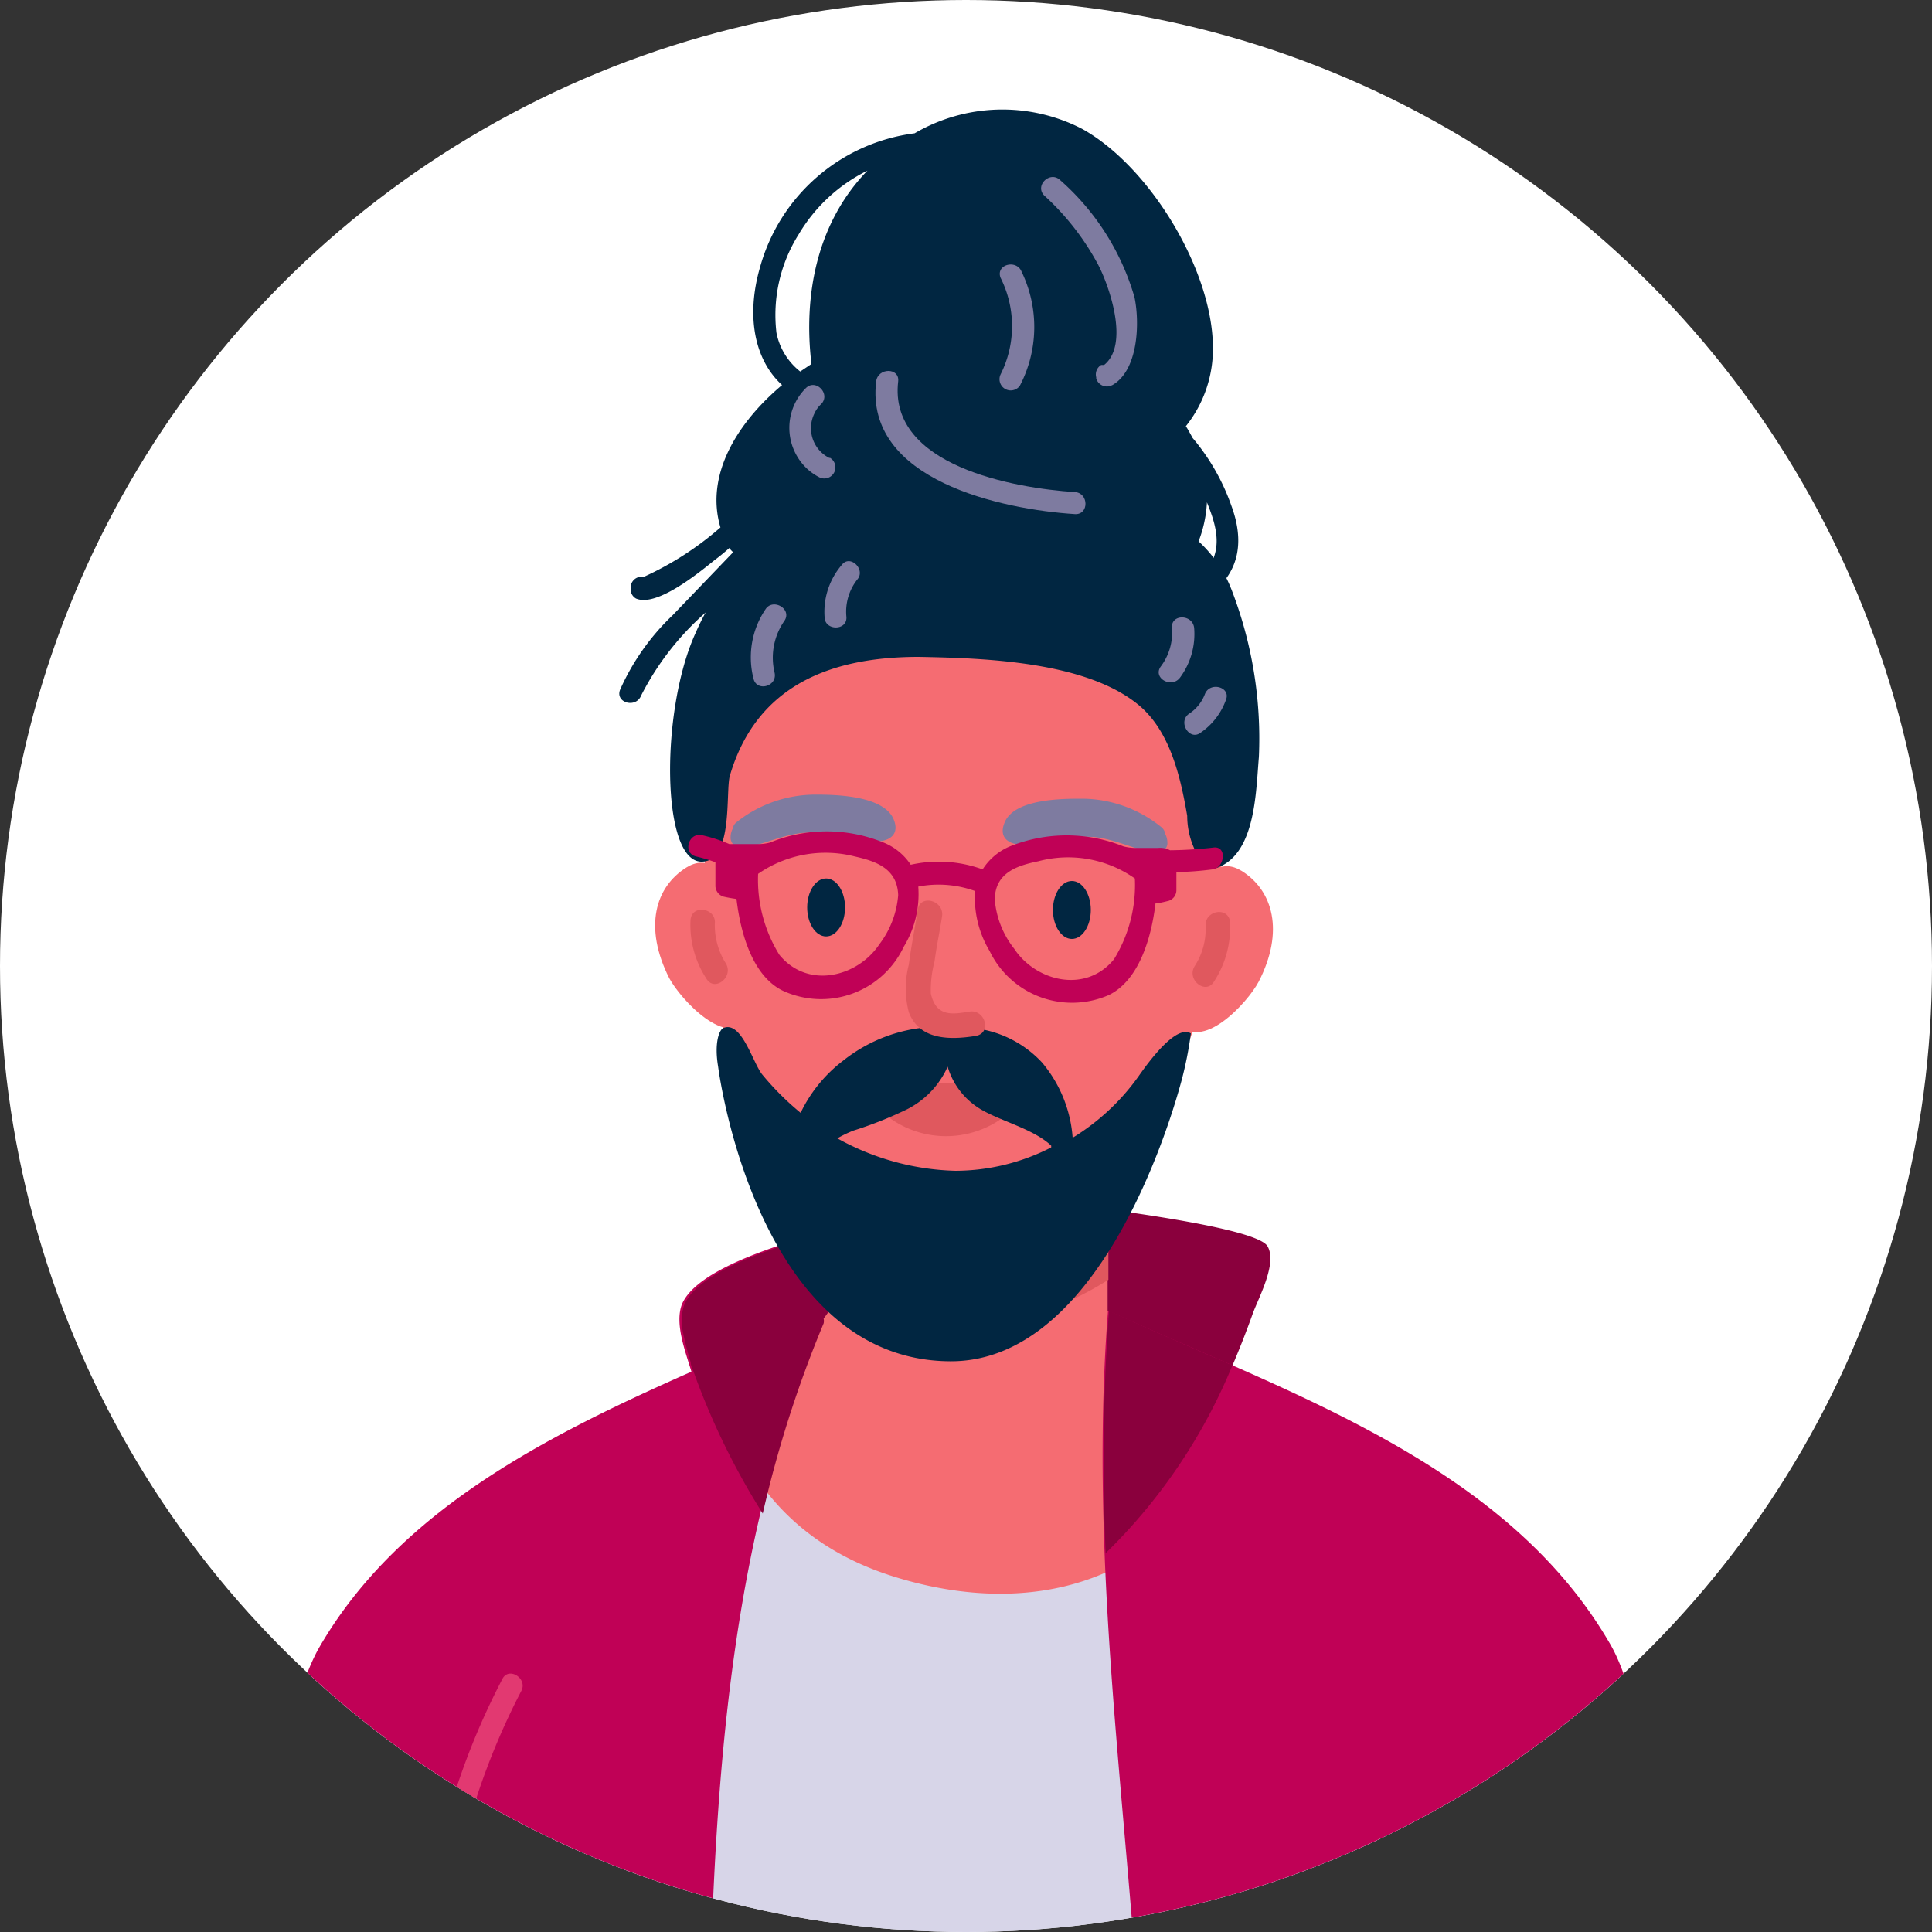 <svg id="Layer_9" data-name="Layer 9" xmlns="http://www.w3.org/2000/svg" xmlns:xlink="http://www.w3.org/1999/xlink" viewBox="0 0 100 100"><rect x="0" y="0" width="100" height="100" fill="#333333" stroke="none"/><defs><style>.cls-1{fill:none;}.cls-2{clip-path:url(#clip-path);}.cls-3{fill:#fff;}.cls-4{fill:#d7d5e8;}.cls-5{fill:#8a003d;}.cls-6{fill:#012641;}.cls-7{fill:#f56c72;}.cls-8{fill:#e0585e;}.cls-9{fill:#7e7ba0;}.cls-10{fill:#c00156;}.cls-11{fill:#e23971;}</style><clipPath id="clip-path"><circle class="cls-1" cx="50" cy="50" r="50"/></clipPath></defs><g class="cls-2"><circle class="cls-3" cx="50" cy="50" r="50"/><path class="cls-4" d="M83.26,85.06C77.71,75.47,65.65,71.8,56.2,67.33a1.69,1.69,0,0,0-1.34-.08,1.61,1.61,0,0,0-.86-.18l-3.85.22h-.58l-3.39-.19a1.59,1.59,0,0,0-.86.18,1.71,1.71,0,0,0-1.35.07c-9.45,4.47-21.51,8.15-27.06,17.74S9.75,153.43,9.7,164.18c0,2.19,77.49,2.14,77.48-.05C87.13,153.38,88.83,94.68,83.26,85.06Z"/><path class="cls-5" d="M65.61,64.51c-.51-.9-7.25-1.78-9.26-2.05a.63.63,0,0,0-.7.56.67.67,0,0,0,.05.31c-1.21,1-1.25,3.79-.8,5S56.71,70,57.82,70.6s2.54,1.77,3.92,1.81a1.7,1.7,0,0,0,.26.34.57.57,0,0,0,.82,0,.39.39,0,0,0,.08-.1A48.14,48.14,0,0,0,64.84,68C65.14,67.17,66.12,65.4,65.61,64.51Z"/><path class="cls-6" d="M63.73,26.16a11.13,11.13,0,0,0-2-3.49c-.11-.2-.22-.41-.35-.61a6.41,6.41,0,0,0,1.4-4.14c-.05-4-3.29-9.32-6.77-11.25a9,9,0,0,0-8.67.23,9.56,9.56,0,0,0-8,6.93c-.74,2.55-.28,4.81,1.14,6.1-2.3,1.93-4,4.64-3.19,7.37a16.18,16.18,0,0,1-3.95,2.55h-.13a.57.57,0,0,0-.57.56v.08a.55.55,0,0,0,.28.49c1.08.46,3.27-1.35,4.08-2,.27-.2.52-.41.77-.63,0,.09.12.16.17.24l-3.12,3.25a12.14,12.14,0,0,0-2.72,3.85c-.28.68.82,1,1.09.3a14.39,14.39,0,0,1,3.36-4.31l2.11-2.19c3.85,4,13.56,3.65,18,2.72a8.25,8.25,0,0,0,1.46-.46.6.6,0,0,0,.67.42C62.12,31.68,65.16,30,63.73,26.16ZM42,18.84l-.58.39a3.38,3.38,0,0,1-1.23-2,7.83,7.83,0,0,1,1.15-5.1,8.52,8.52,0,0,1,3.56-3.3C42.31,11.5,41.57,15.21,42,18.84Zm20.24,11a4.56,4.56,0,0,1-2.47,1.1A6.47,6.47,0,0,0,62.47,26c.53,1.3.9,2.61-.27,3.82Z"/><path class="cls-7" d="M63.41,75.46a13.41,13.41,0,0,0,1.45-4.27c-3-1.33-5.93-2.56-8.67-3.86a1.71,1.71,0,0,0-1.35-.07,1.58,1.58,0,0,0-.85-.18l-3.85.22h-.58l-3.4-.2a1.78,1.78,0,0,0-.85.18,1.71,1.71,0,0,0-1.35.08c-2.27,1.07-4.69,2.1-7.13,3.17,1,5.43,4,9.45,9.65,11.14C53.33,83.73,59.92,82,63.41,75.46Z"/><path class="cls-7" d="M50.33,75.51h0a7,7,0,0,1-7-7V52.41h14V68.49a7,7,0,0,1-7,7Z"/><path class="cls-8" d="M57.37,57.81a24.52,24.52,0,0,0-6.84-.33,18,18,0,0,0-7.08,1.63h-.12v7.62C46,69.22,49,69.21,52.84,68.24a16.69,16.69,0,0,0,4.53-2Z"/><path class="cls-7" d="M49.37,29.66c-15.47.24-13.14,11-13.1,11.55.46,6.34.25,12.11,2.87,16.43,1.63,2.68,5.47,7.25,10.09,7.32,3.81.06,6.06-2.34,8.24-4.76,4.18-4.64,5.47-7.88,6-19.53C63.87,33.16,66,29.4,49.37,29.66Z"/><path class="cls-7" d="M64.27,45.08c-2-1.25-3.26,2.63-3.71,3.87-.29.77.85,1.3,1.16.57l-.29.68c-.35.78-1,1.89-.44,2.71,1.18,1.61,3.58-1,4.16-2.1C66.49,48.21,65.89,46.09,64.27,45.08Z"/><path class="cls-7" d="M35.53,44.9c2-1.25,3.26,2.63,3.71,3.87.29.77-.85,1.3-1.17.57l.3.69c.35.77,1,1.88.44,2.7-1.18,1.61-3.58-1-4.17-2.1C33.31,48,33.91,45.91,35.53,44.9Z"/><path class="cls-8" d="M37,47.78a3.69,3.69,0,0,0,.56,2.07c.45.71-.58,1.52-1,.8a5.06,5.06,0,0,1-.82-3C35.78,46.78,37.07,47,37,47.78Z"/><ellipse class="cls-6" cx="42.76" cy="46.97" rx="0.98" ry="1.5"/><ellipse class="cls-6" cx="55.48" cy="47.1" rx="0.98" ry="1.5"/><path class="cls-8" d="M52.48,55.73a20,20,0,0,1-7.07,0,.61.61,0,0,0-.66.57.62.62,0,0,0,.25.55h0a5,5,0,0,0,6.91,1A5,5,0,0,0,53,56.75v-.1a.59.59,0,0,0-.16-.82A.56.56,0,0,0,52.48,55.73Z"/><path class="cls-8" d="M62.4,47.91A3.51,3.51,0,0,1,61.84,50c-.45.71.58,1.52,1,.8a5.14,5.14,0,0,0,.83-3C63.67,46.91,62.37,47.08,62.4,47.91Z"/><path class="cls-6" d="M61.43,27.52c-5.81-.68-12-2.47-15.26-2.15a3.31,3.31,0,0,1-.63,0A12.51,12.51,0,0,0,36,32.77c-1.83,4-1.78,11.86.32,11.83,1.66,0,1.22-3.66,1.46-4.46C39.16,35.47,43,34,47.55,34c3.43.06,8.63.24,11.36,2.47,1.64,1.34,2.19,3.71,2.54,5.76a4.14,4.14,0,0,0,.9,2.57.56.56,0,0,0,.55.15C65,44.29,65,41,65.16,39.18a21.38,21.38,0,0,0-1.42-8.67A6.69,6.69,0,0,0,61.43,27.52Z"/><path class="cls-9" d="M39.62,31.54A4.44,4.44,0,0,0,39,35.12c.16.71,1.26.41,1.09-.31a3.34,3.34,0,0,1,.52-2.69C41,31.51,40,30.94,39.62,31.54Z"/><path class="cls-9" d="M43.57,29.24a3.73,3.73,0,0,0-.89,2.69c0,.73,1.18.73,1.13,0A2.69,2.69,0,0,1,44.37,30C44.83,29.48,44,28.67,43.57,29.24Z"/><path class="cls-9" d="M60.66,32.5a2.92,2.92,0,0,1-.58,2c-.43.59.56,1.16,1,.57a3.8,3.8,0,0,0,.73-2.56C61.74,31.78,60.6,31.77,60.66,32.5Z"/><path class="cls-9" d="M62.36,35.94a2.09,2.09,0,0,1-.81,1c-.6.41,0,1.4.57,1a3.48,3.48,0,0,0,1.34-1.73C63.71,35.55,62.61,35.26,62.36,35.94Z"/><path class="cls-9" d="M58.72,15.38a12.82,12.82,0,0,0-3.85-6.06c-.53-.5-1.34.3-.81.81a13.35,13.35,0,0,1,2.79,3.59c.55,1.06,1.63,4.1.3,5.17H57a.57.57,0,0,0-.26.64v.06a.58.58,0,0,0,.72.39l.12-.05C58.92,19.16,59,16.71,58.72,15.38Z"/><path class="cls-9" d="M52.88,14.07c-.26-.67-1.36-.38-1.09.31a5.57,5.57,0,0,1,0,5,.58.58,0,0,0,1,.58A6.57,6.57,0,0,0,52.88,14.07Z"/><path class="cls-9" d="M55.64,25.47c-3.14-.2-9.67-1.36-9.15-5.73.08-.72-1.05-.72-1.14,0-.61,5.13,6.53,6.63,10.29,6.87C56.37,26.65,56.36,25.52,55.64,25.47Z"/><path class="cls-9" d="M42.94,23.71a1.72,1.72,0,0,1-.78-2.32,1.48,1.48,0,0,1,.35-.48c.5-.53-.3-1.34-.81-.81a2.9,2.9,0,0,0,0,4.09,2.78,2.78,0,0,0,.68.5.57.57,0,0,0,.57-1Z"/><path class="cls-9" d="M60.31,43.16a.54.54,0,0,0-.18-.33A6.56,6.56,0,0,0,56,41.34c-1,0-3.5,0-4,1.23-.42,1,.57,1.26,1.32,1.12a10.09,10.09,0,0,1,3.37-.36c1.06.13,2,.61,3.06.83a.57.57,0,0,0,.67-.44A1,1,0,0,0,60.31,43.16Z"/><path class="cls-9" d="M37.93,42.88a.51.51,0,0,1,.19-.32,6.57,6.57,0,0,1,4.14-1.43c1.05,0,3.5.06,4,1.29.4,1-.59,1.24-1.34,1.1a10.33,10.33,0,0,0-3.36-.41c-1.07.11-2,.58-3.07.79a.58.58,0,0,1-.67-.46A1,1,0,0,1,37.93,42.88Z"/><path class="cls-10" d="M42.53,68.48a.49.49,0,0,0,0-.24,6.44,6.44,0,0,0,1.35-4.07.58.58,0,0,0-.57-.57l-.15,0c-1.85.56-7,1.88-7.86,3.9-.39,1,.17,2.44.49,3.5-7.53,3.33-15.16,7.18-19.26,14.26C11,94.91,9.39,153.61,9.34,164.35c0,.86,11.92,1.38,26.41,1.56,2.22-9,1.64-18.92,1.48-28.12C37,126,36.41,114.2,36.76,102.4,37.1,91,38,79.14,42.53,68.48Z"/><path class="cls-5" d="M43.12,63.82h0v-.14c-2,.59-6.88,1.89-7.7,3.85a2.57,2.57,0,0,0-.09,1.32,15.51,15.51,0,0,0,.42,1.66c0,.18.11.36.16.52h0a37.48,37.48,0,0,0,3.57,7.31,60.6,60.6,0,0,1,3.15-9.84.53.53,0,0,0,0-.25,6.13,6.13,0,0,0,1.2-2.66C43.57,65,43.37,64.4,43.12,63.82Z"/><path class="cls-6" d="M58.93,55.71a11.63,11.63,0,0,1-3.41,3.18h0A6.81,6.81,0,0,0,53.94,55a5.68,5.68,0,0,0-4.76-1.79c-.07,0-.69-.08-.86-.06a8.07,8.07,0,0,0-4.68,1.75,7.4,7.4,0,0,0-2.2,2.7,14.54,14.54,0,0,1-2-2c-.49-.63-1.06-2.78-2-2.39-.21.09-.48.76-.27,2,0,0,1.91,15.19,12,15.25,7.22.05,11-10.85,12-14.58a19.41,19.41,0,0,0,.47-2.39C60.86,53,59.39,55.05,58.93,55.71ZM49.46,60.6a13.24,13.24,0,0,1-6.12-1.68,6.34,6.34,0,0,1,.83-.4,20,20,0,0,0,2.56-1,4.55,4.55,0,0,0,2.32-2.31,3.83,3.83,0,0,0,1.53,2.09c1,.68,2.88,1.09,3.83,2v.09A10.93,10.93,0,0,1,49.46,60.6Z"/><path class="cls-8" d="M50.18,52.36c-.86.14-1.72.3-2-.93a5.8,5.8,0,0,1,.19-1.66c.14-1,.23-1.32.39-2.33.13-.83-1.13-1.18-1.26-.35-.18,1.18-.3,1.65-.46,2.84a4.88,4.88,0,0,0,0,2.46c.55,1.46,2.15,1.44,3.45,1.23C51.35,53.49,51,52.23,50.18,52.36Z"/><path class="cls-10" d="M83.35,85.11c-5.38-9.32-16.65-13-26-17.27-1.27,16.14,2.2,32.11,2,48.26-.17,16.6-2.57,33.09-2.3,49.7h1.14v-.26a13.48,13.48,0,0,1,2,.24c14.75-.19,27-.72,27-1.59C87.23,153.43,88.92,94.73,83.35,85.11Z"/><path class="cls-11" d="M26,86.91a37.23,37.23,0,0,0-3.81,11.66c-.11.71,1,1,1.09.3A36.57,36.57,0,0,1,27,87.49C27.29,86.84,26.31,86.26,26,86.91Z"/><path class="cls-5" d="M57.4,67.84a107.27,107.27,0,0,0-.17,12.55,28.94,28.94,0,0,0,6.56-9.72C61.62,69.72,59.46,68.8,57.4,67.84Z"/><path class="cls-10" d="M62.81,43.87a21.23,21.23,0,0,1-2.25.14,1.08,1.08,0,0,0-.61-.12H58.71a2.61,2.61,0,0,1-.56-.08,7.87,7.87,0,0,0-5.88,0A3.09,3.09,0,0,0,50.86,45a6.64,6.64,0,0,0-3.72-.24,3.05,3.05,0,0,0-1.41-1.15,7.75,7.75,0,0,0-5.87,0,2.24,2.24,0,0,1-.57.08H37.75a7.85,7.85,0,0,0-1.42-.46c-.71-.15-1,.94-.3,1.1a8.83,8.83,0,0,1,1,.3v1.24a.59.59,0,0,0,.42.54c.22.05.44.09.67.12.22,1.85.86,4,2.4,4.75A4.73,4.73,0,0,0,46.78,49a5.22,5.22,0,0,0,.75-3.11,5.55,5.55,0,0,1,2.94.23,5.34,5.34,0,0,0,.75,3.1A4.74,4.74,0,0,0,57.4,51.5c1.54-.76,2.19-2.91,2.41-4.75.22,0,.45-.07.67-.12a.58.58,0,0,0,.41-.55v-.94A16.62,16.62,0,0,0,62.76,45C63.38,44.94,63.54,43.78,62.81,43.87Zm-17.29,5c-1.12,1.69-3.7,2.36-5.18.55a7.37,7.37,0,0,1-1.1-4.19,6.12,6.12,0,0,1,5-.9c1.06.24,2.2.6,2.25,2A4.82,4.82,0,0,1,45.52,48.87Zm12.14.78c-1.47,1.8-4.06,1.14-5.17-.55a4.73,4.73,0,0,1-1-2.52c0-1.42,1.18-1.78,2.25-2a6,6,0,0,1,5,.89A7.32,7.32,0,0,1,57.66,49.65Z"/></g></svg>